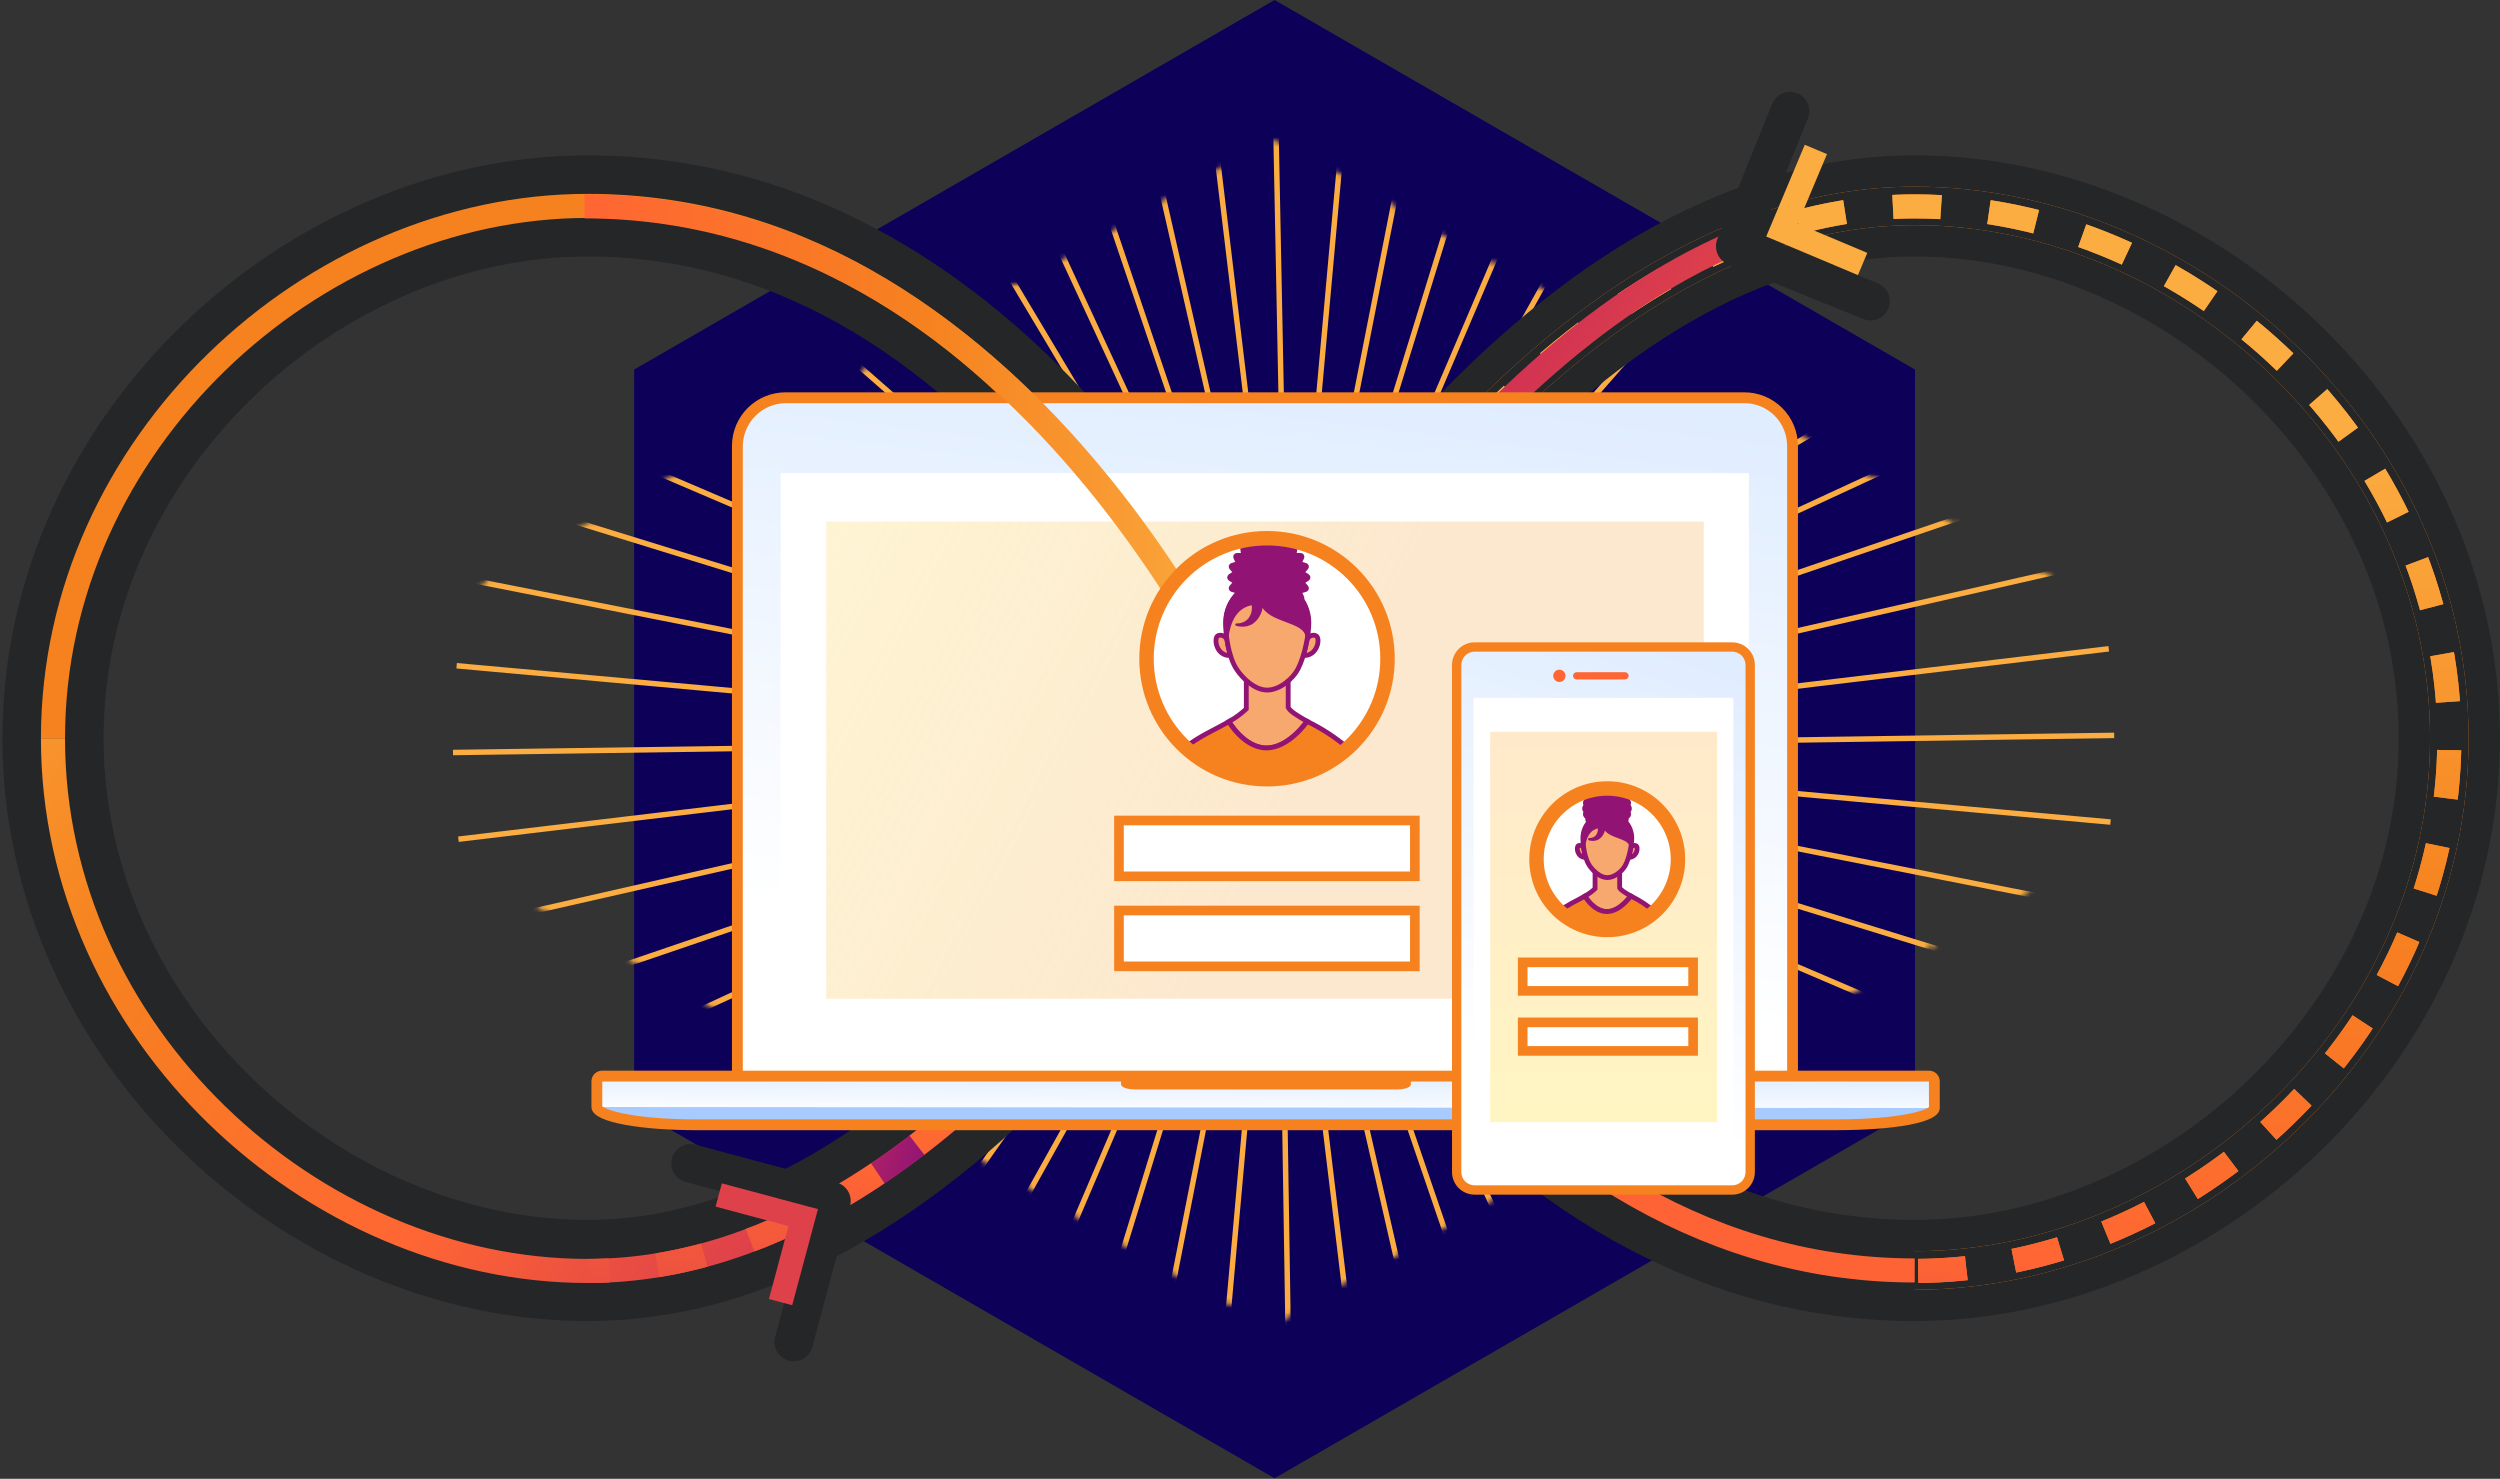 <svg width="519" height="307" viewBox="0 0 519 307" fill="none" xmlns="http://www.w3.org/2000/svg"><rect x="0" y="0" width="519" height="307" fill="#333333" stroke="none"/><g clip-path="url(#clip0_1_7528)"><path d="M397.552 230.16V76.72L264.599.0 131.645 76.72V230.16l132.954 76.72 132.953-76.72z" fill="#0d0059"/><mask id="mask0_1_7528" style="mask-type:alpha" maskUnits="userSpaceOnUse" x="47" y="28" width="434" height="248"><path d="M263.367 275.399 47.795 150.819 264.668 29.055 479.845 150.819 263.367 275.399z" fill="#fff" stroke="#0055dc" stroke-linejoin="round" stroke-dasharray="6 4"/></mask><g mask="url(#mask0_1_7528)"><path d="M266.396 174.668 268.769 326.924 267.636 326.942 265.263 174.687 266.396 174.668zM249.609 326.101 250.737 326.203l13.567-151.648L263.176 174.453 249.609 326.101zm11.516-152.099-29.358 149.379L232.877 323.6l29.358-149.379L261.125 174.002zM259.131 173.34 214.305 318.814 215.387 319.148l44.826-145.474L259.131 173.34zM257.218 172.474 197.413 312.448 198.455 312.893 258.26 172.919 257.218 172.474zM255.404 171.414l-74.125 132.94L182.268 304.904l74.126-132.941L255.404 171.414zM253.713 170.168 166.076 294.619 167.002 295.271 254.639 170.82 253.713 170.168zM252.161 168.753 151.972 283.35 152.824 284.095 253.012 169.498 252.161 168.753zM250.762 167.185 139.122 270.674 139.892 271.505l111.64-103.49L250.762 167.185zM249.537 165.479 127.668 256.724 128.348 257.631l121.869-91.245L249.537 165.479zM248.497 163.653 117.735 241.658 118.315 242.631l130.764-78.003L248.497 163.653zM247.654 161.731 109.429 225.638 109.905 226.666 248.129 162.76 247.654 161.731zM247.017 159.73 102.844 208.841 103.209 209.913l144.172-49.11L247.017 159.73zM246.591 157.678 98.052 191.45 98.304 192.554 246.844 158.781 246.591 157.678zM246.381 155.589 95.102 173.658 95.237 174.782l151.279-18.07L246.381 155.589zM246.394 153.49 94.031 155.655 94.047 156.788 246.41 154.623 246.394 153.49zM246.624 151.405 94.849 137.644 94.747 138.772l151.775 13.76L246.624 151.405zM247.072 149.357 97.546 119.819 97.328 120.929 246.854 150.467 247.072 149.357zM247.732 147.364l-145.639-44.99L101.759 103.456l145.637 44.99L247.732 147.364zm.863-1.91L108.441 85.504 107.996 86.547 248.151 146.496 248.595 145.454zM249.654 143.643 116.519 69.39 115.969 70.379 249.103 144.632 249.654 143.643zM250.907 141.46 144.496 66.537 143.843 67.463 250.256 142.387 250.907 141.46zm1.411-1.548L146.575 47.507 145.829 48.361 251.574 140.766 252.318 139.912zM253.056 139.289 253.885 138.518 185.187 64.463 184.358 65.234l68.698 74.055zM255.59 137.296 165.605 17.238 164.698 17.918l89.986 120.059L255.59 137.296zM257.411 136.258 192.757 28.026 191.784 28.608 256.437 136.84 257.411 136.258zM259.331 135.418 212.305 33.889l-1.029.476L258.303 135.893 259.331 135.418zM260.256 135.148 261.329 134.783 230.783 44.608 229.71 44.973l30.546 90.175zM263.382 134.358 227.008-25.043 225.904-24.79 262.278 134.611 263.382 134.358zM249.415.61l-1.124.135L264.344 134.288 265.468 134.153 249.415.61zM267.565 134.166 265.374 23.056 264.241 23.074 266.432 134.184 267.565 134.166zm15.62 31.539 133.136 74.252L416.871 238.968 283.735 164.716 283.185 165.705zM281.942 167.394 406.6 255.137 407.253 254.21 282.594 166.468 281.942 167.394zM280.528 168.945l114.816 100.27L396.089 268.361 281.274 168.091 280.528 168.945zM278.961 170.336 382.676 282.037 383.505 281.267 279.79 169.566 278.961 170.336zM277.254 171.56l91.477 121.904L369.638 292.785 278.162 170.88 277.254 171.56zM275.432 172.598 353.667 303.37 354.638 302.788 276.403 172.015 275.432 172.598zM273.508 173.438 337.647 311.65 338.673 311.172 274.535 172.96 273.508 173.438zM271.509 174.073l49.339 144.134L321.918 317.84 272.579 173.705 271.509 174.073zM269.452 174.495 303.45 322.972 304.555 322.72 270.556 174.242 269.452 174.495zM267.363 174.7 285.65 325.895 286.773 325.76 268.487 174.565 267.363 174.7zM281.047 7.796 279.919 7.694 268.521 134.296 269.649 134.398 281.047 7.796zM271.696 134.846 304.14-29.849 303.029-30.067 270.585 134.627 271.696 134.846zM272.604 135.172 273.686 135.506 304.702 34.962 303.62 34.628 272.604 135.172zM275.597 136.37 327.711 14.447 326.669 14.002 274.555 135.925 275.597 136.37zM277.405 137.43 351.502 4.544 350.513 3.994 276.416 136.879 277.405 137.43zM278.552 138.122 279.478 138.774l52.615-74.495L331.166 63.627 278.552 138.122zM342.17 70.233 341.318 69.488 280.176 139.44 281.028 140.186 342.17 70.233zM342.006 86.501 341.236 85.672 281.65 140.923 282.42 141.753l59.586-55.252zM283.645 143.457l85.173-63.797L368.138 78.752 282.965 142.549 283.645 143.457zM284.682 145.279 415.266 67.341 414.686 66.368 284.102 144.306 284.682 145.279zM285.525 147.2 423.556 83.339 423.08 82.311 285.049 146.171 285.525 147.2zM286.161 149.196l143.965-49.082L429.761 99.041 285.796 148.123 286.161 149.196zM286.585 151.248l148.324-33.767L434.656 116.376 286.334 150.144 286.585 151.248zM286.793 153.335l151.055-18.083L437.713 134.128 286.658 152.211 286.793 153.335zM286.78 155.429l152.133-2.197L438.897 152.099l-152.133 2.197L286.78 155.429zM286.55 157.512l151.543 13.711L438.195 170.095 286.652 156.384 286.55 157.512zM286.103 159.559l149.294 29.468L435.615 187.916 286.321 158.449 286.103 159.559zM285.443 161.549 430.852 206.45 431.186 205.368 285.778 160.467 285.443 161.549zM284.581 163.457l139.928 59.844L424.955 222.258 285.027 162.415 284.581 163.457z" fill="#fbad41"/></g><path d="M259.739 153.25s-56.95 110.499-137.756 110.499C64.774 263.749 11 214.277 11 153.25 11 92.223 64.774 42.751 121.983 42.751c92.909.0 137.756 110.499 137.756 110.499z" stroke="#242628" stroke-width="21"/><path d="M259.74 153.248s56.95-110.5 137.756-110.5c57.209.0 110.983 49.472 110.983 110.5.0 61.027-53.774 110.499-110.983 110.499-92.909.0-137.756-110.499-137.756-110.499z" stroke="#242628" stroke-width="21"/><path d="M259.739 153.25s-56.95 110.499-137.756 110.499C64.774 263.749 11 214.277 11 153.25 11 92.223 64.774 42.751 121.983 42.751c92.909.0 137.756 110.499 137.756 110.499z" stroke="#242628" stroke-width="8"/><path d="M259.74 153.248s56.95-110.5 137.756-110.5c57.209.0 110.983 49.472 110.983 110.5.0 61.027-53.774 110.499-110.983 110.499-92.909.0-137.756-110.499-137.756-110.499z" stroke="#f6821f" stroke-width="8"/><path d="M259.74 153.248s56.95-110.5 137.756-110.5c57.209.0 110.983 49.472 110.983 110.5.0 61.027-53.774 110.499-110.983 110.499-92.909.0-137.756-110.499-137.756-110.499z" stroke="#242628" stroke-width="8"/><path d="M259.739 153.351S202.789 263.85 121.983 263.85c-57.209.0-110.983-49.472-110.983-110.499.0-61.027 53.774-110.499 110.983-110.499 92.909.0 137.756 110.499 137.756 110.499z" stroke="url(#paint0_linear_1_7528)" stroke-width="5"/><path d="M259.738 153.351S224.443 221.833 170 250.973" stroke="url(#paint1_linear_1_7528)" stroke-width="5"/><path d="M259.74 153.349S316.69 42.85 397.496 42.85c57.209.0 110.983 49.472 110.983 110.499.0 61.027-53.774 110.499-110.983 110.499-92.909.0-137.756-110.499-137.756-110.499z" stroke="#f6821f" stroke-width="5" stroke-dasharray="10 10"/><path d="M259.738 153.351S202.788 263.85 121.982 263.85M259.74 153.349S316.69 42.85 397.496 42.85c57.209.0 110.983 49.472 110.983 110.499.0 61.027-53.774 110.499-110.983 110.499-92.909.0-137.756-110.499-137.756-110.499z" stroke="url(#paint2_linear_1_7528)" stroke-width="5" stroke-dasharray="10 10"/><g style="mix-blend-mode:darken"><path d="M261.001 152.499S301.822 73.295 363.381 49" stroke="url(#paint3_linear_1_7528)" stroke-width="5"/></g><path d="M259.739 153.246S214.892 42.747 121.984 42.747C64.774 42.747 11 92.219 11 153.246" stroke="#242628" stroke-width="9"/><path d="M259.74 153.248s44.846 110.499 137.755 110.499" stroke="#242628" stroke-width="9"/><path d="M259.739 153.246S214.892 42.747 121.984 42.747C64.774 42.747 11 92.219 11 153.246" stroke="#f6821f" stroke-width="5"/><path d="M259.74 153.248s44.846 110.499 137.755 110.499" stroke="#fd6334" stroke-width="5"/><path d="M262.536 215.53c34.299.0 62.103-27.805 62.103-62.104.0-34.299-27.804-62.104-62.103-62.104-34.3.0-62.104 27.805-62.104 62.104.0 34.299 27.804 62.104 62.104 62.104z" fill="#fff"/><path fill-rule="evenodd" clip-rule="evenodd" d="M362.32 82.568H163.331C160.688 82.577 158.155 83.624 156.278 85.485c-1.876 1.861-2.946 4.385-2.977 7.027V223.397H372.348V92.514C372.32 89.871 371.252 87.345 369.375 85.483 367.499 83.622 364.964 82.575 362.32 82.568z" fill="url(#paint4_linear_1_7528)"/><path d="M363.081 98.216H162.057V215.366H363.081V98.216z" fill="#fff"/><path fill-rule="evenodd" clip-rule="evenodd" d="M380.998 233.493H144.484C132.189 233.493 123.91 231.608 123.91 229.814V224.36C123.942 224.072 124.086 223.809 124.311 223.627 124.536 223.445 124.823 223.358 125.111 223.386H400.37C400.658 223.358 400.945 223.445 401.17 223.627 401.395 223.809 401.54 224.072 401.573 224.36V230.028c0 1.421-6.416 3.465-20.575 3.465z" fill="url(#paint5_linear_1_7528)"/><path fill-rule="evenodd" clip-rule="evenodd" d="M401.572 230.028c0 1.418-6.416 3.464-20.575 3.464H144.483c-12.295.0-20.575-1.885-20.575-3.679L401.572 230.028z" fill="#a8cbff"/><path fill-rule="evenodd" clip-rule="evenodd" d="M292.901 223.788V225.027C292.901 225.91 291.162 226.176 289.847 226.176H235.858C234.474 226.176 232.723 225.91 232.723 225.027V223.788" fill="#f6821f"/><path d="M380.996 234.129H144.485c-10.535.0-21.2-1.478-21.2-4.304V224.371C123.318 223.917 123.528 223.495 123.87 223.196 124.212 222.896 124.659 222.744 125.113 222.772H400.37C400.824 222.744 401.27 222.896 401.613 223.195 401.955 223.495 402.165 223.917 402.198 224.371V230.039C402.193 232.486 393.672 234.129 380.996 234.129zM125.111 224.022C124.781 224.022 124.535 224.206 124.535 224.371v5.452C124.702 230.688 130.884 232.876 144.484 232.876H380.996C395.404 232.876 400.665 230.77 400.952 230L400.947 224.367C400.947 224.203 400.697 224.019 400.37 224.019L125.111 224.022z" fill="#f6821f"/><path d="M400.369 222.773H372.753V92.516C372.738 89.703 371.608 87.01 369.61 85.029 367.613 83.048 364.911 81.939 362.098 81.947H163.11C160.297 81.939 157.595 83.048 155.598 85.029 153.601 87.01 152.47 89.703 152.455 92.516V222.773H125.111C124.657 222.745 124.21 222.897 123.868 223.197 123.526 223.496 123.316 223.918 123.283 224.372v5.452C123.283 232.649 133.949 234.128 144.483 234.128H380.995C393.671 234.128 402.192 232.485 402.195 230.038V224.37C402.161 223.917 401.951 223.496 401.609 223.197 401.268 222.898 400.822 222.746 400.369 222.773zM153.706 92.516C153.75 90.044 154.758 87.686 156.515 85.946 158.271 84.205 160.638 83.219 163.11 83.198H362.102C364.584 83.19 366.968 84.166 368.731 85.913 370.494 87.66 371.492 90.034 371.507 92.516V222.773H153.706V92.516zM380.995 232.879H144.484c-13.601.0-19.782-2.188-19.949-3.053V224.372C124.535 224.207 124.782 224.024 125.112 224.024H400.369C400.699 224.024 400.947 224.207 400.947 224.372L400.952 230.005C400.664 230.773 395.403 232.879 380.995 232.879z" fill="#f6821f" stroke="#f6821f"/><path d="M353.705 108.27H171.514v99.061H353.705V108.27z" fill="url(#paint6_linear_1_7528)"/><path d="M359.619 134.319H306.125C304.069 134.319 302.402 135.986 302.402 138.042V243.319C302.402 245.375 304.069 247.042 306.125 247.042h53.494C361.675 247.042 363.342 245.375 363.342 243.319V138.042C363.342 135.986 361.675 134.319 359.619 134.319z" fill="url(#paint7_linear_1_7528)"/><path d="M359.62 247.511H306.126C305.016 247.509 303.951 247.067 303.166 246.282 302.38 245.496 301.939 244.432 301.938 243.321V138.042C301.939 136.931 302.38 135.866 303.166 135.081 303.951 134.295 305.016 133.853 306.126 133.852H359.62C360.73 133.854 361.795 134.296 362.58 135.081 363.366 135.866 363.808 136.931 363.81 138.042V243.318C363.808 244.43 363.367 245.495 362.581 246.281 361.796 247.067 360.731 247.509 359.62 247.511zM306.126 134.787C305.264 134.789 304.438 135.132 303.829 135.741 303.219 136.351 302.876 137.177 302.875 138.039V243.318C302.876 244.18 303.219 245.007 303.829 245.616 304.438 246.226 305.264 246.569 306.126 246.57H359.62C360.482 246.569 361.308 246.226 361.917 245.616 362.527 245.007 362.87 244.18 362.872 243.318V138.042C362.87 137.18 362.527 136.353 361.917 135.744 361.308 135.134 360.482 134.791 359.62 134.79L306.126 134.787z" fill="#0354db" stroke="#f6821f"/><path d="M359.833 144.871H305.91v94.29h53.923v-94.29z" fill="#fff"/><path d="M337.349 139.546H327.316C326.9 139.546 326.562 139.884 326.562 140.3 326.562 140.717 326.9 141.054 327.316 141.054h10.033C337.766 141.054 338.103 140.717 338.103 140.3 338.103 139.884 337.766 139.546 337.349 139.546z" fill="#f63"/><path d="M323.726 141.574C324.43 141.574 325 141.003 325 140.299 325 139.595 324.43 139.025 323.726 139.025S322.451 139.595 322.451 140.299C322.451 141.003 323.022 141.574 323.726 141.574z" fill="#f63"/><path d="M335.321 209.832c10.646.0 19.277-8.63 19.277-19.276C354.598 179.91 345.967 171.28 335.321 171.28c-10.645.0-19.276 8.63-19.276 19.276.0 10.646 8.631 19.276 19.276 19.276z" fill="#fff"/><path d="M356.475 151.913H309.369v81.05h47.106v-81.05z" fill="url(#paint8_linear_1_7528)"/><path d="M293.726 170.332H232.299v11.592h61.427V170.332z" fill="#fff" stroke="#f6821f" stroke-width="2"/><path d="M351.49 199.781H316.113v5.929H351.49v-5.929z" fill="#fff" stroke="#f6821f" stroke-width="2"/><path d="M293.726 189.02H232.299v11.591h61.427V189.02z" fill="#fff" stroke="#f6821f" stroke-width="2"/><path d="M351.49 212.239H316.113v5.929H351.49v-5.929z" fill="#fff" stroke="#f6821f" stroke-width="2"/><path d="M333.66 193.058C341.77 193.058 348.344 186.484 348.344 178.374 348.344 170.265 341.77 163.69 333.66 163.69 325.551 163.69 318.977 170.265 318.977 178.374 318.977 186.484 325.551 193.058 333.66 193.058z" fill="#fff" stroke="#f6821f" stroke-width="2" stroke-miterlimit="10"/><path d="M329.025 186.023C329.789 185.603 330.498 185.087 331.133 184.489v-3.875L336.238 180.674V184.319C336.471 184.772 337.351 185.329 338.525 185.988 338.525 185.988 336.341 189.246 333.597 189.246 330.853 189.246 329.025 186.023 329.025 186.023z" fill="#f6a86f" stroke="#911475" stroke-miterlimit="10"/><path d="M333.659 193.058C337.304 193.063 340.82 191.707 343.518 189.256 342.011 187.964 340.343 186.874 338.554 186.014 338.554 186.014 336.342 189.246 333.598 189.246 330.854 189.246 329.011 186.055 329.011 186.055 327.327 187.004 325.261 187.898 323.713 189.173 326.42 191.675 329.973 193.063 333.659 193.058z" fill="#f6821f" stroke="#911475" stroke-miterlimit="10"/><path d="M337.77 167.847C337.77 168.037 337.208 168.183 337.183 168.366 337.157 168.548 337.654 168.852 337.602 169.03 337.55 169.208 336.97 169.192 336.894 169.36 336.818 169.529 337.209 169.961 337.11 170.117 337.01 170.273 336.459 170.091 336.339 170.232 336.218 170.373 336.475 170.897 336.335 171.019 336.196 171.141 335.718 170.81 335.562 170.911 335.407 171.012 335.509 171.588 335.34 171.666 335.171 171.744 334.808 171.289 334.63 171.342 334.451 171.395 334.39 171.976 334.205 172.002 334.02 172.029 333.801 171.489 333.613 171.489 333.426 171.489 333.202 172.029 333.022 172.002 332.842 171.976 332.773 171.394 332.597 171.342 332.422 171.29 332.055 171.743 331.886 171.666 331.717 171.589 331.819 171.012 331.664 170.911 331.509 170.811 331.03 171.141 330.891 171.019 330.752 170.897 331.009 170.372 330.888 170.231 330.767 170.091 330.217 170.274 330.116 170.116 330.016 169.959 330.41 169.531 330.332 169.36 330.255 169.189 329.677 169.211 329.624 169.03 329.572 168.849 330.068 168.553 330.044 168.366 330.02 168.178 329.457 168.036 329.457 167.847 329.457 167.658 330.018 167.511 330.044 167.328S329.573 166.841 329.624 166.664C329.676 166.487 330.256 166.502 330.333 166.333 330.41 166.165 330.017 165.733 330.117 165.576 330.217 165.42 330.767 165.602 330.888 165.462 331.009 165.322 330.752 164.797 330.892 164.674 331.031 164.552 331.509 164.884 331.664 164.783 331.819 164.682 331.717 164.106 331.887 164.028 332.056 163.95 332.418 164.404 332.597 164.352 332.776 164.299 332.837 163.718 333.022 163.691 333.207 163.664 333.426 164.205 333.613 164.205 333.801 164.205 334.024 163.665 334.205 163.691 334.385 163.717 334.454 164.299 334.63 164.352 334.805 164.404 335.172 163.951 335.341 164.028S335.408 164.682 335.563 164.783C335.718 164.883 336.196 164.553 336.335 164.675 336.474 164.797 336.217 165.322 336.339 165.462 336.46 165.602 337.01 165.42 337.11 165.577 337.211 165.734 336.817 166.163 336.895 166.334 336.972 166.505 337.55 166.483 337.602 166.664 337.654 166.845 337.159 167.141 337.183 167.328 337.207 167.514 337.77 167.657 337.77 167.847z" fill="#911475" stroke="#911475" stroke-width="2"/><path d="M338.527 176.122C338.555 176.013 338.605 175.911 338.674 175.822 338.744 175.733 338.831 175.66 338.93 175.607S339.139 175.522 339.251 175.513C339.363 175.505 339.476 175.519 339.582 175.557 340.22 175.749 339.861 178.067 338.078 177.985 338.263 177.373 338.413 176.751 338.527 176.122z" fill="#f6a86f" stroke="#911475" stroke-miterlimit="10"/><path d="M328.789 176.122C328.759 176.011 328.706 175.907 328.633 175.817 328.56 175.727 328.47 175.654 328.368 175.6 328.265 175.547 328.153 175.516 328.038 175.509 327.923 175.501 327.807 175.518 327.699 175.557 327.142 175.783 327.42 178.067 329.205 177.985 329.026 177.373 328.887 176.751 328.789 176.122z" fill="#f6a86f" stroke="#911475" stroke-miterlimit="10"/><path d="M338.759 173.994C338.759 175.318 338.275 178.014 337.424 179.641 336.792 180.85 335.164 182.195 333.684 182.195 332.205 182.195 330.744 180.85 329.945 179.642 328.932 178.11 328.609 175.318 328.609 173.994 328.609 172.648 329.144 171.358 330.096 170.406 331.047 169.454 332.338 168.919 333.684 168.919 335.03 168.919 336.321 169.454 337.273 170.406S338.759 172.648 338.759 173.994z" fill="#f6a86f" stroke="#911475" stroke-miterlimit="10"/><path d="M338.498 175.66C338.26 173.644 333.878 173.945 333.034 171.688 333.034 171.688 333.034 173.109 331.91 173.945 331.046 174.587 329.941 174.218 329.941 174.218S331.047 174.306 331.628 173.375C332.164 172.516 331.91 171.688 331.91 171.688 329.989 171.976 329.016 173.657 328.79 176.072L328.703 175.985C328.591 175.281 328.531 174.57 328.523 173.858 328.523 171.055 330.882 168.869 333.685 168.869 335.04 168.866 336.342 169.397 337.308 170.347 338.274 171.297 338.827 172.59 338.847 173.945 338.82 174.642 338.724 175.334 338.561 176.012L338.498 175.66z" fill="#911475" stroke="#911475" stroke-width=".505" stroke-linejoin="round"/><path d="M333.66 193.058C341.77 193.058 348.344 186.484 348.344 178.374 348.344 170.265 341.77 163.69 333.66 163.69 325.551 163.69 318.977 170.265 318.977 178.374 318.977 186.484 325.551 193.058 333.66 193.058z" stroke="#f6821f" stroke-width="3" stroke-miterlimit="10"/><path d="M261.835 155.531S216.096 42.832 121.338 42.832" stroke="url(#paint9_linear_1_7528)" stroke-width="5"/><path d="M143.352 241.497 172.612 249.337l-7.84 29.259" stroke="#242628" stroke-width="8" stroke-linecap="round" stroke-linejoin="round"/><path d="M388.31 62.519 360.236 51.142l11.377-28.074" stroke="#242628" stroke-width="8" stroke-linecap="round" stroke-linejoin="round"/><path d="M149.205 248.078 166.746 252.779 162.046 270.321" stroke="#de414a" stroke-width="5"/><path d="M386.681 54.804 369.939 47.766 376.976 31.024" stroke="#fbad41" stroke-width="5"/><path d="M263.032 161.768c13.817.0 25.017-11.201 25.017-25.017.0-13.817-11.2-25.017-25.017-25.017-13.816.0-25.016 11.2-25.016 25.017.0 13.816 11.2 25.017 25.016 25.017z" fill="#fff" stroke="#f6821f" stroke-width="2" stroke-miterlimit="10"/><path d="M255.139 149.783C256.442 149.067 257.648 148.189 258.731 147.17V140.567L267.428 140.67V146.88C267.825 147.652 269.324 148.6 271.325 149.723 271.325 149.723 267.603 155.274 262.928 155.274S255.139 149.783 255.139 149.783z" fill="#f6a86f" stroke="#911475" stroke-miterlimit="10"/><path d="M263.032 161.768C269.242 161.777 275.232 159.467 279.828 155.291 277.261 153.09 274.418 151.233 271.371 149.767 271.371 149.767 267.602 155.274 262.927 155.274 258.253 155.274 255.113 149.837 255.113 149.837 252.244 151.455 248.724 152.978 246.086 155.15 250.699 159.412 256.751 161.776 263.032 161.768z" fill="#f6821f" stroke="#911475" stroke-miterlimit="10"/><path d="M271.546 119.878C271.546 120.249 270.446 120.537 270.396 120.894S271.319 121.847 271.218 122.195C271.117 122.544 269.98 122.512 269.83 122.843 269.681 123.173 270.448 124.019 270.253 124.325S268.979 124.274 268.742 124.55C268.506 124.826 269.009 125.854 268.736 126.093 268.462 126.332 267.527 125.683 267.222 125.881S267.117 127.207 266.786 127.36 265.743 126.621 265.394 126.726C265.044 126.83 264.924 127.967 264.562 128.019 264.2 128.07 263.77 127.012 263.403 127.012 263.036 127.012 262.598 128.07 262.244 128.019 261.891 127.967 261.756 126.827 261.412 126.726 261.068 126.624 260.35 127.511 260.019 127.359 259.688 127.208 259.887 126.078 259.583 125.881 259.28 125.684 258.343 126.332 258.069 126.093 257.796 125.854 258.3 124.825 258.064 124.549 257.827 124.273 256.749 124.632 256.552 124.324 256.355 124.016 257.126 123.176 256.975 122.842 256.823 122.507 255.69 122.549 255.588 122.195 255.486 121.841 256.457 121.26 256.41 120.894 256.362 120.527 255.26 120.248 255.26 119.878 255.26 119.507 256.359 119.219 256.41 118.861 256.461 118.503 255.487 117.907 255.588 117.56 255.689 117.213 256.825 117.243 256.975 116.912 257.126 116.582 256.357 115.736 256.553 115.429 256.749 115.123 257.827 115.48 258.064 115.205 258.3 114.93 257.797 113.901 258.07 113.662 258.344 113.422 259.279 114.072 259.583 113.874 259.888 113.676 259.689 112.548 260.02 112.395 260.351 112.242 261.062 113.133 261.412 113.03 261.763 112.926 261.882 111.789 262.244 111.736 262.606 111.683 263.036 112.742 263.403 112.742 263.77 112.742 264.208 111.685 264.562 111.736 264.915 111.787 265.05 112.927 265.394 113.03 265.738 113.132 266.456 112.244 266.787 112.395 267.118 112.546 266.919 113.677 267.223 113.874 267.526 114.071 268.463 113.424 268.736 113.663 269.008 113.901 268.505 114.93 268.742 115.205 268.98 115.48 270.057 115.122 270.254 115.43 270.451 115.739 269.68 116.579 269.831 116.913 269.983 117.248 271.116 117.206 271.218 117.56 271.32 117.914 270.349 118.495 270.396 118.861 270.444 119.226 271.546 119.506 271.546 119.878z" fill="#911475" stroke="#911475"/><path d="M271.326 132.913C271.373 132.727 271.459 132.553 271.577 132.402 271.695 132.251 271.844 132.126 272.013 132.036 272.182 131.945 272.368 131.891 272.559 131.876 272.751 131.862 272.943 131.887 273.124 131.951 274.211 132.279 273.599 136.227 270.561 136.087 270.876 135.044 271.131 133.985 271.326 132.913z" fill="#f6a86f" stroke="#911475" stroke-miterlimit="10"/><path d="M254.733 132.914C254.682 132.724 254.591 132.548 254.468 132.395 254.344 132.242 254.19 132.116 254.016 132.026 253.841 131.935 253.65 131.882 253.453 131.869 253.257 131.856 253.06 131.884 252.876 131.952 251.928 132.336 252.4 136.228 255.441 136.088 255.137 135.046 254.901 133.986 254.733 132.914z" fill="#f6a86f" stroke="#911475" stroke-miterlimit="10"/><path d="M271.719 129.289C271.719 131.544 270.893 136.137 269.443 138.91 268.367 140.969 265.594 143.26 263.073 143.26 260.551 143.26 258.064 140.969 256.702 138.911 254.976 136.301 254.426 131.544 254.426 129.289 254.426 126.996 255.337 124.797 256.959 123.175 258.58 121.554 260.779 120.643 263.073 120.643 265.366 120.643 267.565 121.554 269.186 123.175 270.808 124.797 271.719 126.996 271.719 129.289z" fill="#f6a86f" stroke="#911475" stroke-miterlimit="10"/><path d="M271.273 132.128C270.868 128.692 263.401 129.205 261.964 125.36c0 0 0 2.421-1.916 3.845C258.578 130.299 256.695 129.671 256.695 129.671S258.579 129.821 259.569 128.234C260.483 126.771 260.048 125.36 260.048 125.36 256.776 125.851 255.118 128.714 254.733 132.829L254.585 132.681C254.395 131.482 254.293 130.271 254.279 129.057 254.279 124.281 258.298 120.558 263.073 120.558 265.382 120.552 267.6 121.457 269.246 123.076 270.892 124.695 271.834 126.897 271.867 129.205 271.822 130.392 271.659 131.572 271.381 132.726L271.273 132.128z" fill="#911475" stroke="#911475" stroke-width=".505" stroke-linejoin="round"/><path d="M263.032 161.768c13.817.0 25.017-11.201 25.017-25.017.0-13.817-11.2-25.017-25.017-25.017-13.816.0-25.016 11.2-25.016 25.017.0 13.816 11.2 25.017 25.016 25.017z" stroke="#f6821f" stroke-width="3" stroke-miterlimit="10"/></g><defs><linearGradient id="paint0_linear_1_7528" x1="283.999" y1="279.001" x2="1.499" y2="75.501" gradientUnits="userSpaceOnUse"><stop stop-color="#911475"/><stop offset=".25" stop-color="#ce2f55"/><stop offset=".5" stop-color="#f63"/><stop offset=".75" stop-color="#f6821f"/><stop offset="1" stop-color="#fbad41"/></linearGradient><linearGradient id="paint1_linear_1_7528" x1="191" y1="243.999" x2="101" y2="213.499" gradientUnits="userSpaceOnUse"><stop stop-color="#911475"/><stop offset=".25" stop-color="#ce2f55"/><stop offset=".5" stop-color="#f63"/><stop offset=".75" stop-color="#f6821f"/><stop offset="1" stop-color="#fbad41"/></linearGradient><linearGradient id="paint2_linear_1_7528" x1="427" y1="79.5" x2="407" y2="332.5" gradientUnits="userSpaceOnUse"><stop offset=".021" stop-color="#fbad41"/><stop offset=".412" stop-color="#f6821f"/><stop offset=".714" stop-color="#f63"/><stop offset="1" stop-color="#ce2f55"/></linearGradient><linearGradient id="paint3_linear_1_7528" x1="236.741" y1="26.846" x2="519.241" y2="230.346" gradientUnits="userSpaceOnUse"><stop stop-color="#911475"/><stop offset=".25" stop-color="#ce2f55"/><stop offset=".5" stop-color="#f63"/><stop offset=".75" stop-color="#f6821f"/><stop offset="1" stop-color="#fbad41"/></linearGradient><linearGradient id="paint4_linear_1_7528" x1="315.669" y1="82.568" x2="300.449" y2="205.537" gradientUnits="userSpaceOnUse"><stop stop-color="#e0edff"/><stop offset="1" stop-color="#fff"/></linearGradient><linearGradient id="paint5_linear_1_7528" x1="329.728" y1="223.381" x2="329.665" y2="232.345" gradientUnits="userSpaceOnUse"><stop stop-color="#e0edff"/><stop offset="1" stop-color="#fff"/></linearGradient><linearGradient id="paint6_linear_1_7528" x1="273.5" y1="158" x2="112.5" y2="74" gradientUnits="userSpaceOnUse"><stop stop-color="#fce8ce"/><stop offset="1" stop-color="#fff5c2" stop-opacity=".62"/></linearGradient><linearGradient id="paint7_linear_1_7528" x1="347.574" y1="134.319" x2="315.991" y2="223.007" gradientUnits="userSpaceOnUse"><stop stop-color="#e0edff"/><stop offset="1" stop-color="#fff"/></linearGradient><linearGradient id="paint8_linear_1_7528" x1="332.922" y1="151.913" x2="332.922" y2="232.963" gradientUnits="userSpaceOnUse"><stop stop-color="#ffe9cb"/><stop offset="1" stop-color="#fff5c2"/></linearGradient><linearGradient id="paint9_linear_1_7528" x1="122.501" y1="99.182" x2="261.835" y2="99.182" gradientUnits="userSpaceOnUse"><stop stop-color="#f63"/><stop offset=".5" stop-color="#f6821f"/><stop offset="1" stop-color="#fbad41"/></linearGradient><clipPath id="clip0_1_7528"><rect width="519" height="307" fill="#fff"/></clipPath></defs></svg>